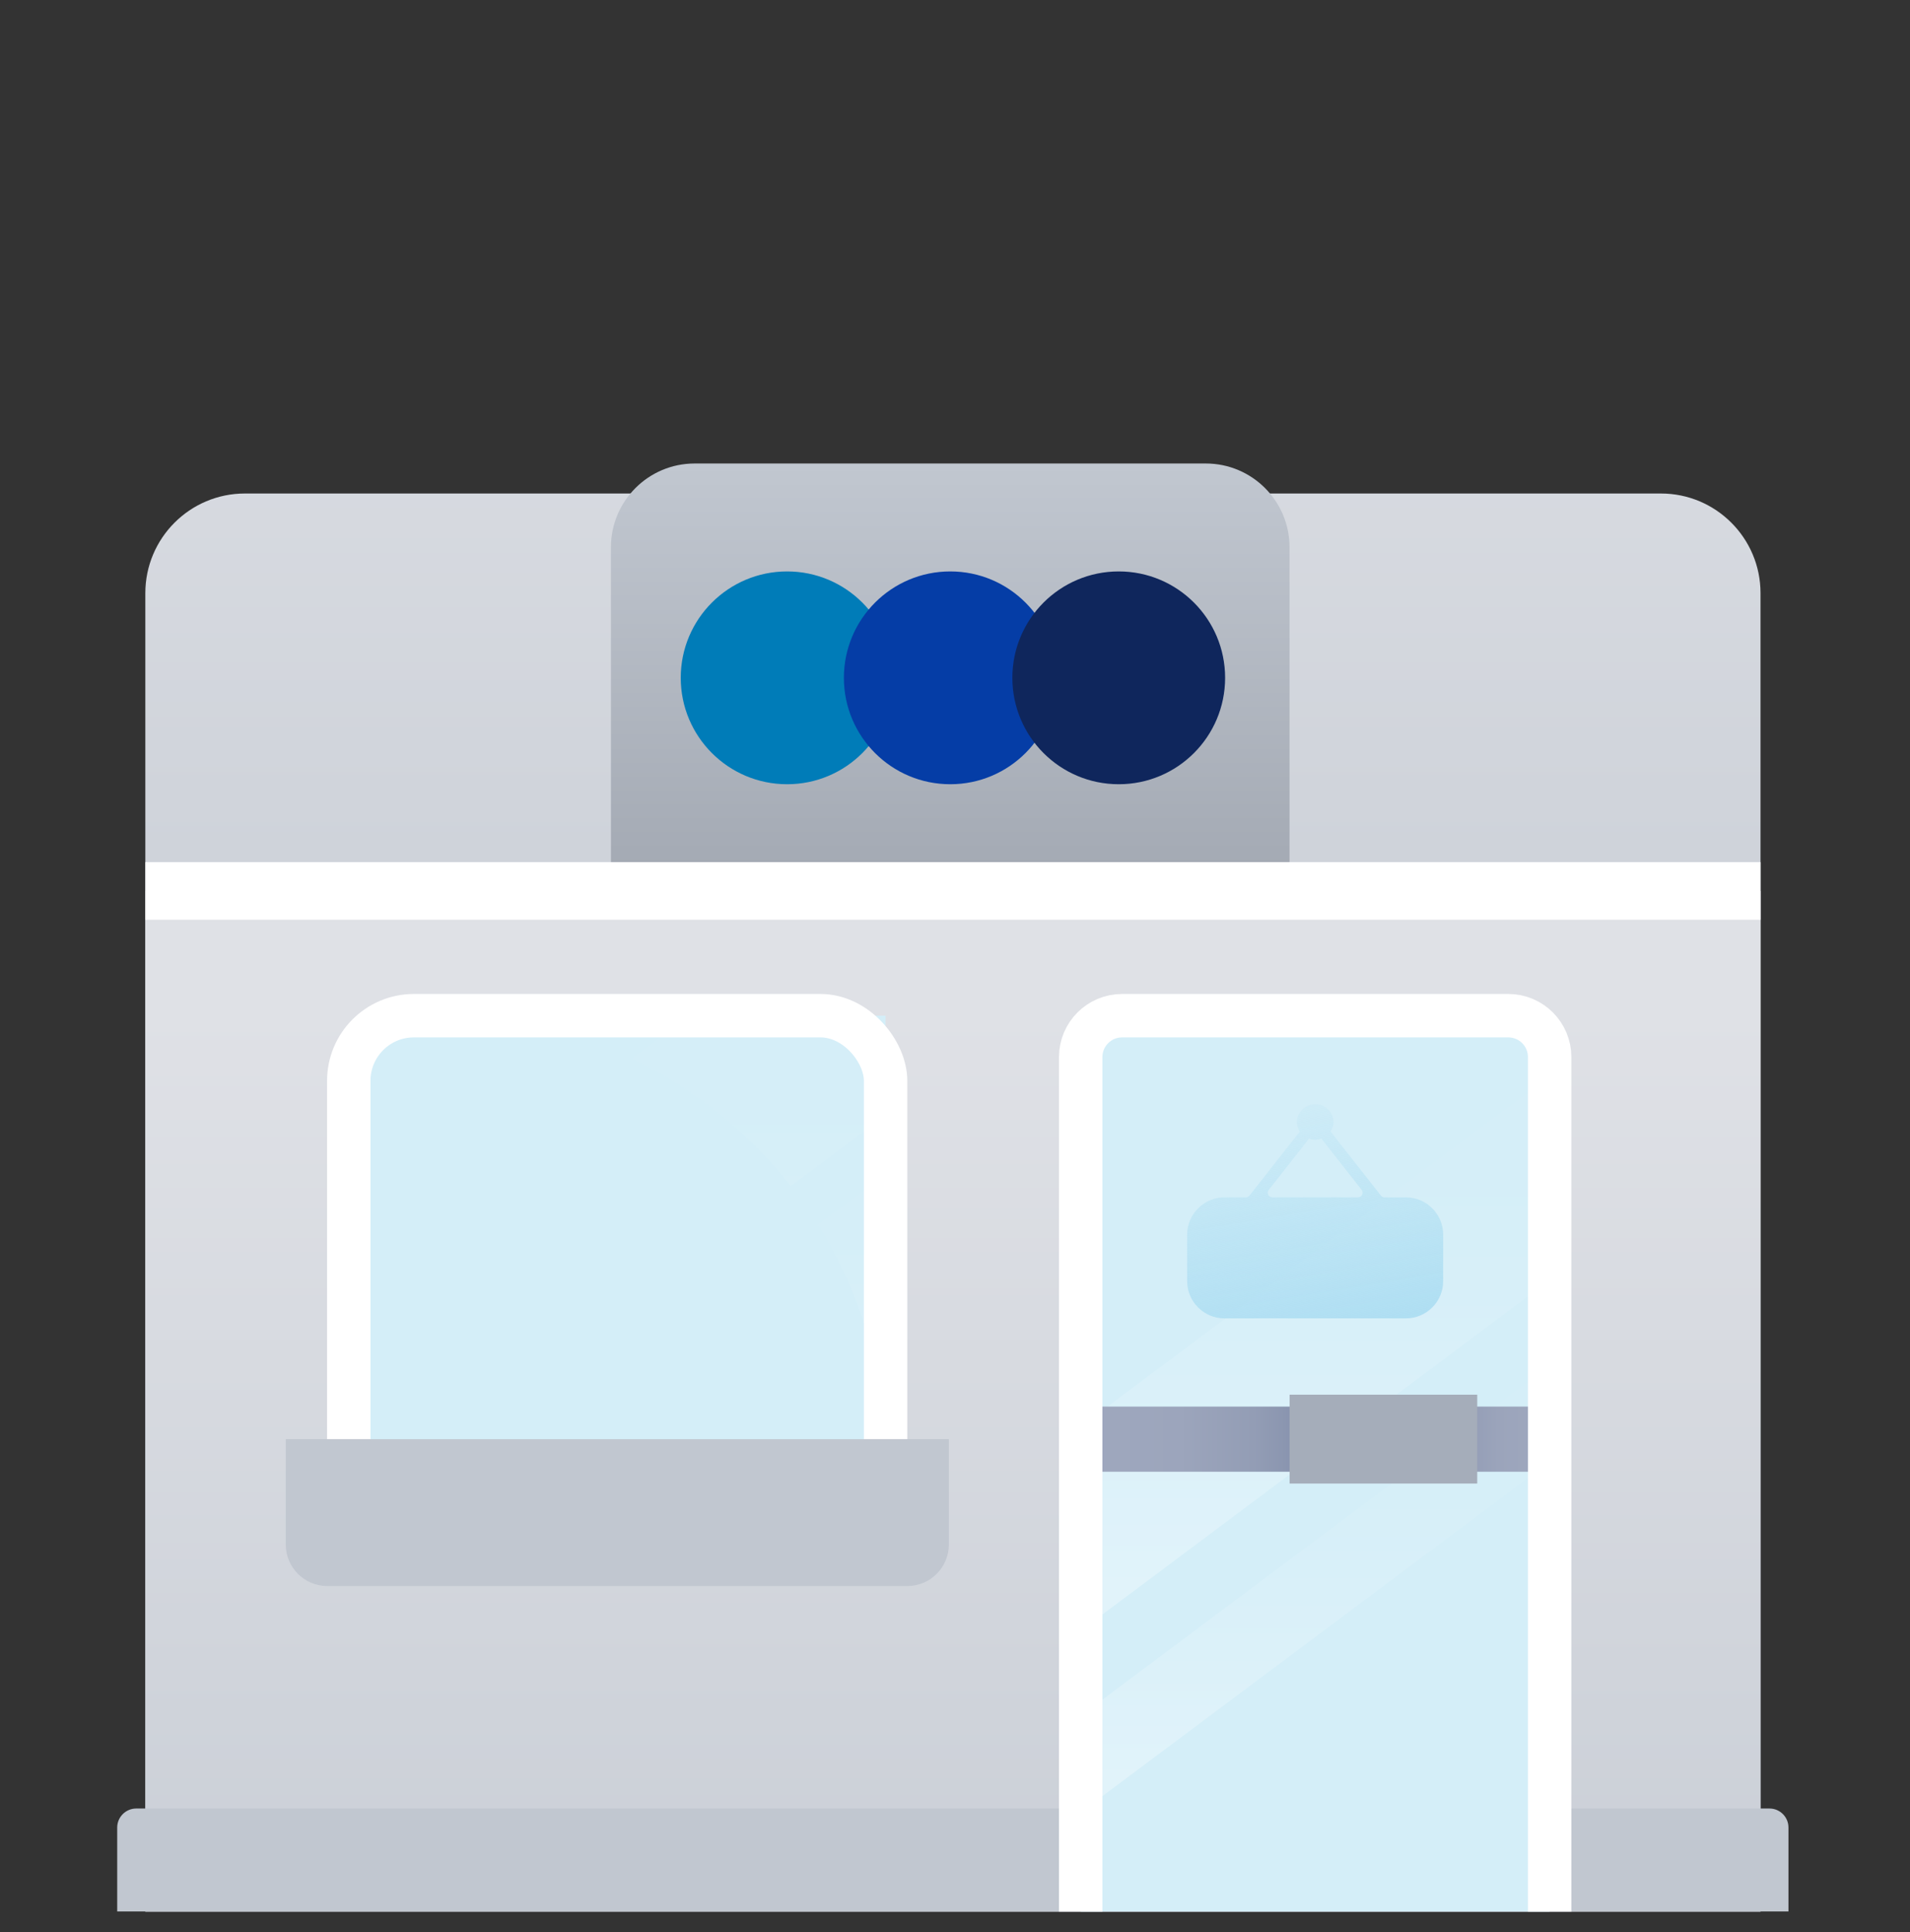<svg width="88" height="89" viewBox="0 0 88 89" fill="none" xmlns="http://www.w3.org/2000/svg">
<rect x="0" y="0" width="88" height="89" fill="#333333" stroke="none"/>
<path d="M11.282 22.73H76.523C79.056 22.73 81.111 24.783 81.113 27.316V88.044H6.696V27.316C6.699 24.784 8.751 22.732 11.282 22.73Z" fill="url(#paint0_linear_4276_9402)"/>
<rect x="6.696" y="41.038" width="74.417" height="47.01" fill="url(#paint1_linear_4276_9402)"/>
<path d="M6.275 83.298H81.526C82.009 83.298 82.4 83.69 82.4 84.173V88.04H5.4V84.173C5.4 83.941 5.493 83.719 5.657 83.555C5.821 83.391 6.043 83.298 6.275 83.298Z" fill="#C1C7D0"/>
<path d="M51.699 46.781H69.492C70.544 46.781 71.397 47.634 71.397 48.685V88.044H49.791V48.685C49.791 48.18 49.992 47.694 50.35 47.337C50.708 46.98 51.194 46.78 51.699 46.781Z" fill="#D4EEF8"/>
<path d="M71.74 49.303L49.794 65.706V75.107L71.74 58.704V49.303Z" fill="url(#paint2_linear_4276_9402)"/>
<path d="M71.74 62.628L49.794 79.031V83.474L71.74 67.071V62.628Z" fill="url(#paint3_linear_4276_9402)"/>
<path d="M71.397 66.286H49.791" stroke="url(#paint4_linear_4276_9402)" stroke-width="3"/>
<path d="M71.397 88.044V48.685C71.397 47.634 70.544 46.781 69.492 46.781H51.699C50.647 46.781 49.793 47.633 49.791 48.685V88.044" stroke="white" stroke-width="2"/>
<rect x="59.416" y="64.238" width="8.645" height="4.092" fill="#A5ADBA"/>
<path fill-rule="evenodd" clip-rule="evenodd" d="M63.79 55.148H64.771C65.721 55.148 66.492 55.918 66.492 56.868V59.002C66.493 59.459 66.312 59.897 65.989 60.22C65.666 60.543 65.228 60.724 64.771 60.723H56.416C55.466 60.723 54.695 59.953 54.695 59.002V56.868C54.698 55.919 55.467 55.15 56.416 55.148H57.401C57.467 55.148 57.529 55.118 57.569 55.066L59.886 52.115C59.797 51.976 59.748 51.814 59.747 51.649C59.778 51.203 60.149 50.857 60.596 50.857C61.042 50.857 61.413 51.203 61.444 51.649C61.445 51.815 61.395 51.977 61.301 52.115L63.622 55.066C63.662 55.118 63.724 55.148 63.79 55.148ZM62.735 54.804L60.88 52.442C60.697 52.513 60.494 52.513 60.312 52.442L58.456 54.804C58.406 54.868 58.397 54.955 58.432 55.028C58.468 55.101 58.542 55.148 58.623 55.148H62.568C62.649 55.148 62.723 55.101 62.759 55.028C62.794 54.955 62.785 54.868 62.735 54.804Z" fill="url(#paint5_linear_4276_9402)"/>
<path d="M18.28 46.781H40.802V67.279C40.802 68.501 39.812 69.491 38.591 69.491H18.28C17.059 69.491 16.069 68.501 16.069 67.279V48.992C16.069 47.771 17.059 46.781 18.28 46.781Z" fill="#D4EEF8"/>
<path d="M16.069 67.279C16.069 68.018 16.437 68.707 17.05 69.119L40.802 51.367V49.201C40.802 47.864 39.719 46.781 38.382 46.781H31.744L16.069 58.495V67.279Z" fill="url(#paint6_linear_4276_9402)"/>
<path d="M40.802 60.326V54.077L20.181 69.491H28.544L40.802 60.326Z" fill="url(#paint7_linear_4276_9402)"/>
<path d="M18.28 46.781H20.303C31.625 46.781 40.802 55.958 40.802 67.279C40.802 68.501 39.812 69.491 38.591 69.491H18.28C17.059 69.491 16.069 68.501 16.069 67.279V48.992C16.069 47.771 17.059 46.781 18.28 46.781Z" fill="#D4EEF8"/>
<rect x="16.069" y="46.781" width="24.733" height="22.71" rx="3" stroke="white" stroke-width="2"/>
<path d="M13.166 66.286H43.716V71.138C43.716 72.195 42.86 73.051 41.803 73.051H15.063C14.013 73.042 13.166 72.188 13.166 71.138L13.166 66.286Z" fill="#C1C7D0"/>
<path d="M32.006 21.348H55.554C57.685 21.348 59.413 23.076 59.413 25.207V41.091H28.148V25.207C28.148 23.076 29.875 21.348 32.006 21.348Z" fill="url(#paint8_linear_4276_9402)"/>
<circle cx="36.265" cy="31.22" r="4.901" fill="#007CB8"/>
<circle cx="43.782" cy="31.22" r="4.901" fill="#053DA6"/>
<ellipse cx="51.544" cy="31.22" rx="4.901" ry="4.901" fill="#0F265C"/>
<rect x="6.696" y="39.709" width="74.417" height="2.653" fill="white"/>
<defs>
<linearGradient id="paint0_linear_4276_9402" x1="98.239" y1="69.519" x2="98.239" y2="4.068" gradientUnits="userSpaceOnUse">
<stop stop-color="#C1C7D0"/>
<stop offset="1" stop-color="#DFE1E6"/>
</linearGradient>
<linearGradient id="paint1_linear_4276_9402" x1="91.942" y1="107.213" x2="91.942" y2="46.521" gradientUnits="userSpaceOnUse">
<stop stop-color="#C1C7D0"/>
<stop offset="1" stop-color="#DFE1E6"/>
</linearGradient>
<linearGradient id="paint2_linear_4276_9402" x1="71.738" y1="75.107" x2="71.738" y2="49.303" gradientUnits="userSpaceOnUse">
<stop offset="0.08" stop-color="white" stop-opacity="0.3"/>
<stop offset="0.32" stop-color="white" stop-opacity="0.18"/>
<stop offset="0.58" stop-color="white" stop-opacity="0.08"/>
<stop offset="0.81" stop-color="white" stop-opacity="0.02"/>
<stop offset="1" stop-color="white" stop-opacity="0.01"/>
</linearGradient>
<linearGradient id="paint3_linear_4276_9402" x1="71.738" y1="83.474" x2="71.738" y2="62.628" gradientUnits="userSpaceOnUse">
<stop offset="0.08" stop-color="white" stop-opacity="0.3"/>
<stop offset="0.32" stop-color="white" stop-opacity="0.18"/>
<stop offset="0.58" stop-color="white" stop-opacity="0.08"/>
<stop offset="0.81" stop-color="white" stop-opacity="0.02"/>
<stop offset="1" stop-color="white" stop-opacity="0.01"/>
</linearGradient>
<linearGradient id="paint4_linear_4276_9402" x1="49.791" y1="66.49" x2="71.397" y2="66.49" gradientUnits="userSpaceOnUse">
<stop stop-color="#9FA8BE"/>
<stop offset="0.21" stop-color="#9CA5BC"/>
<stop offset="0.37" stop-color="#939DB5"/>
<stop offset="0.5" stop-color="#838FAB"/>
<stop offset="0.62" stop-color="#6F7D9D"/>
<stop offset="0.66" stop-color="#7885A3"/>
<stop offset="0.78" stop-color="#8E98B2"/>
<stop offset="0.89" stop-color="#9BA4BB"/>
<stop offset="1" stop-color="#9FA8BE"/>
</linearGradient>
<linearGradient id="paint5_linear_4276_9402" x1="70.747" y1="60.823" x2="68.164" y2="45.439" gradientUnits="userSpaceOnUse">
<stop stop-color="#ABDDF2"/>
<stop offset="0.85" stop-color="#ABDDF2" stop-opacity="0.01"/>
</linearGradient>
<linearGradient id="paint6_linear_4276_9402" x1="40.8" y1="69.119" x2="40.8" y2="46.781" gradientUnits="userSpaceOnUse">
<stop offset="0.08" stop-color="white" stop-opacity="0.3"/>
<stop offset="0.32" stop-color="white" stop-opacity="0.18"/>
<stop offset="0.58" stop-color="white" stop-opacity="0.08"/>
<stop offset="0.81" stop-color="white" stop-opacity="0.02"/>
<stop offset="1" stop-color="white" stop-opacity="0.01"/>
</linearGradient>
<linearGradient id="paint7_linear_4276_9402" x1="40.804" y1="69.491" x2="40.804" y2="54.077" gradientUnits="userSpaceOnUse">
<stop offset="0.08" stop-color="white" stop-opacity="0.3"/>
<stop offset="0.32" stop-color="white" stop-opacity="0.18"/>
<stop offset="0.58" stop-color="white" stop-opacity="0.08"/>
<stop offset="0.81" stop-color="white" stop-opacity="0.02"/>
<stop offset="1" stop-color="white" stop-opacity="0.01"/>
</linearGradient>
<linearGradient id="paint8_linear_4276_9402" x1="74.735" y1="60.442" x2="74.736" y2="21.349" gradientUnits="userSpaceOnUse">
<stop stop-color="#848A95"/>
<stop offset="1" stop-color="#C1C7D0"/>
</linearGradient>
</defs>
</svg>
